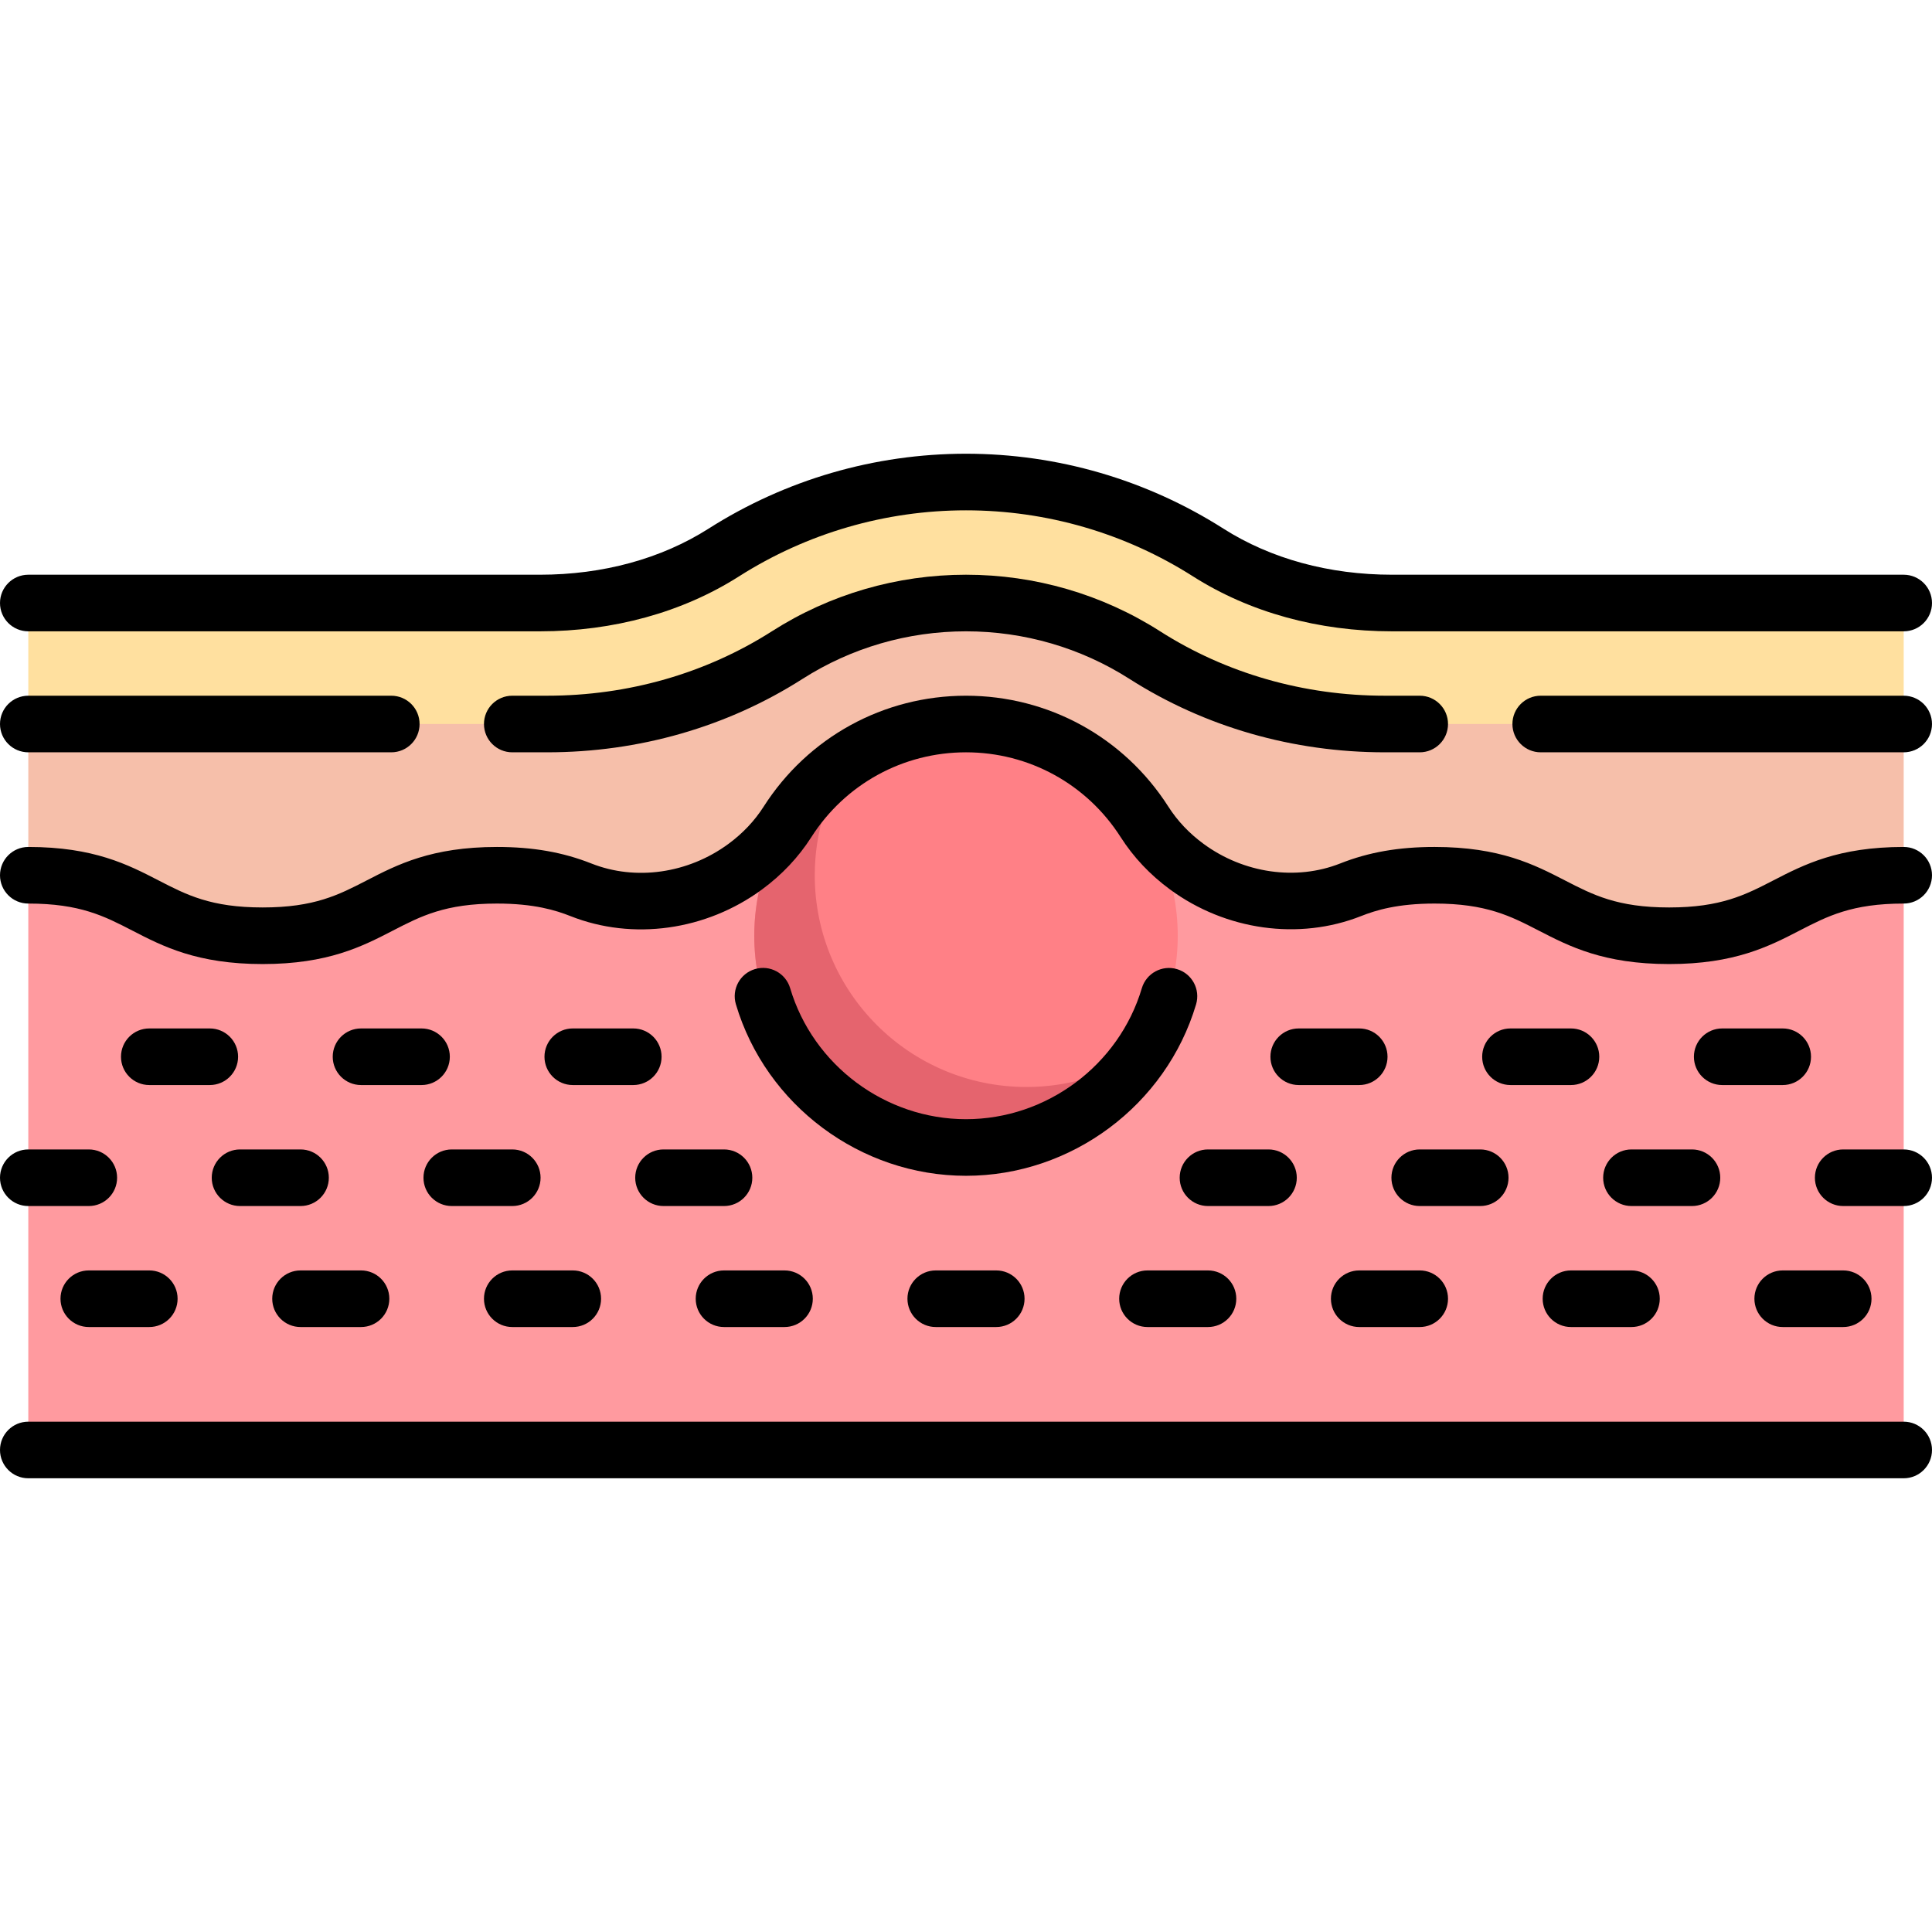 <svg xmlns="http://www.w3.org/2000/svg" id="Capa_1" height="512" viewBox="0 0 512 512" width="512"><g><g><path d="m7.5 231.952v152.306h497v-152.306l-248.5-16.033z" fill="#ff9a9f"></path><circle cx="256" cy="247.984" fill="#ff8086" r="56.113"></circle><path d="m504.5 231.952c-31.081 0-31.081 16.032-62.162 16.032s-31.081-16.032-62.162-16.032c-9.885 0-16.625 1.624-22.22 3.838-14.466 5.724-30.909 3.094-43.447-6.117-4.416-3.244-8.245-7.233-11.193-11.851-9.963-15.604-27.429-25.95-47.316-25.95-19.891 0-37.361 10.351-47.322 25.96-2.944 4.614-6.769 8.599-11.178 11.842l-.014.01c-12.56 9.239-29.042 11.87-43.535 6.121-5.601-2.222-12.346-3.853-22.251-3.853-31.05 0-31.05 16.032-62.1 16.032s-31.05-16.032-62.1-16.032v-40.081l248.5-48.097 248.5 48.097z" fill="#f6bfaa"></path><path d="m368.92 159.806c-17.149 0-34.253-4.179-48.724-13.382-18.565-11.807-40.559-18.682-64.196-18.682s-45.63 6.875-64.196 18.682c-14.471 9.203-31.575 13.382-48.724 13.382h-135.58v32.065h137.51c22.504 0 44.648-6.164 63.618-18.271 13.683-8.732 29.936-13.793 47.372-13.793s33.689 5.061 47.372 13.793c18.97 12.107 41.114 18.271 63.618 18.271h137.51v-32.065z" fill="#ffe09f"></path><path d="m272.032 288.065c-30.99 0-56.113-25.123-56.113-56.113 0-11.394 3.417-21.978 9.252-30.829-15.223 10.035-25.284 27.264-25.284 46.861 0 30.99 25.123 56.113 56.113 56.113 19.597 0 36.826-10.061 46.861-25.284-8.851 5.834-19.436 9.252-30.829 9.252z" fill="#e5646e"></path></g><g><path d="m504.5 376.758h-497c-4.142 0-7.5 3.358-7.5 7.5s3.358 7.5 7.5 7.5h497c4.142 0 7.5-3.358 7.5-7.5s-3.358-7.5-7.5-7.5z"></path><path d="m360.209 272.548h-16.032c-4.142 0-7.5 3.358-7.5 7.5s3.358 7.5 7.5 7.5h16.032c4.142 0 7.5-3.358 7.5-7.5s-3.357-7.5-7.5-7.5z"></path><path d="m416.323 272.548h-16.032c-4.142 0-7.5 3.358-7.5 7.5s3.358 7.5 7.5 7.5h16.032c4.142 0 7.5-3.358 7.5-7.5s-3.358-7.5-7.5-7.5z"></path><path d="m472.436 272.548h-16.032c-4.142 0-7.5 3.358-7.5 7.5s3.358 7.5 7.5 7.5h16.032c4.142 0 7.5-3.358 7.5-7.5s-3.358-7.5-7.5-7.5z"></path><path d="m55.597 272.548h-16.033c-4.142 0-7.5 3.358-7.5 7.5s3.358 7.5 7.5 7.5h16.032c4.142 0 7.5-3.358 7.5-7.5s-3.357-7.5-7.499-7.5z"></path><path d="m111.709 272.548h-16.032c-4.142 0-7.5 3.358-7.5 7.5s3.358 7.5 7.5 7.5h16.032c4.142 0 7.5-3.358 7.5-7.5s-3.357-7.5-7.5-7.5z"></path><path d="m167.823 272.548h-16.032c-4.142 0-7.5 3.358-7.5 7.5s3.358 7.5 7.5 7.5h16.032c4.142 0 7.5-3.358 7.5-7.5s-3.358-7.5-7.5-7.5z"></path><path d="m320.129 304.613c-4.142 0-7.5 3.358-7.5 7.5s3.358 7.5 7.5 7.5h16.032c4.142 0 7.5-3.358 7.5-7.5s-3.358-7.5-7.5-7.5z"></path><path d="m376.242 304.613c-4.142 0-7.5 3.358-7.5 7.5s3.358 7.5 7.5 7.5h16.033c4.142 0 7.5-3.358 7.5-7.5s-3.358-7.5-7.5-7.5z"></path><path d="m432.355 304.613c-4.142 0-7.5 3.358-7.5 7.5s3.358 7.5 7.5 7.5h16.032c4.142 0 7.5-3.358 7.5-7.5s-3.358-7.5-7.5-7.5z"></path><path d="m504.5 304.613h-16.032c-4.142 0-7.5 3.358-7.5 7.5s3.358 7.5 7.5 7.5h16.032c4.142 0 7.5-3.358 7.5-7.5s-3.358-7.5-7.5-7.5z"></path><path d="m23.532 304.613h-16.032c-4.142 0-7.5 3.358-7.5 7.5s3.358 7.5 7.5 7.5h16.032c4.142 0 7.5-3.358 7.5-7.5s-3.358-7.5-7.5-7.5z"></path><path d="m79.645 304.613h-16.032c-4.142 0-7.5 3.358-7.5 7.5s3.358 7.5 7.5 7.5h16.032c4.142 0 7.5-3.358 7.5-7.5s-3.358-7.5-7.5-7.5z"></path><path d="m135.758 304.613h-16.033c-4.142 0-7.5 3.358-7.5 7.5s3.358 7.5 7.5 7.5h16.033c4.142 0 7.5-3.358 7.5-7.5s-3.358-7.5-7.5-7.5z"></path><path d="m175.839 304.613c-4.142 0-7.5 3.358-7.5 7.5s3.358 7.5 7.5 7.5h16.032c4.142 0 7.5-3.358 7.5-7.5s-3.358-7.5-7.5-7.5z"></path><path d="m504.5 224.452c-17.361 0-26.477 4.702-34.52 8.851-7.47 3.854-13.922 7.182-27.642 7.182s-20.172-3.328-27.643-7.182c-8.042-4.148-17.158-8.851-34.519-8.851-9.518 0-17.456 1.387-24.98 4.365-11.698 4.63-25.589 2.643-36.247-5.188-3.784-2.779-6.917-6.091-9.312-9.843-11.76-18.418-31.812-29.414-53.637-29.414-21.832 0-41.886 11-53.645 29.425-2.39 3.745-5.519 7.054-9.313 9.846-10.678 7.854-24.597 9.843-36.326 5.191-7.536-2.989-15.485-4.381-25.016-4.381-17.347 0-26.455 4.703-34.491 8.852-7.462 3.853-13.906 7.18-27.609 7.18s-20.147-3.328-27.609-7.18c-8.036-4.149-17.144-8.852-34.491-8.852-4.142 0-7.5 3.358-7.5 7.5s3.358 7.5 7.5 7.5c13.703 0 20.147 3.328 27.609 7.18 8.036 4.149 17.144 8.852 34.491 8.852s26.455-4.703 34.491-8.852c7.462-3.853 13.906-7.18 27.609-7.18 9.841 0 15.583 1.777 19.485 3.325 16.494 6.542 35.937 3.84 50.758-7.062 5.276-3.88 9.668-8.54 13.057-13.849 8.989-14.085 24.316-22.495 41-22.495 16.679 0 32.004 8.406 40.995 22.486 3.395 5.317 7.793 9.98 13.074 13.86 14.783 10.86 34.189 13.56 50.647 7.046 3.897-1.542 9.63-3.312 19.461-3.312 13.72 0 20.172 3.328 27.642 7.182 8.043 4.148 17.159 8.851 34.52 8.851s26.476-4.702 34.519-8.851c7.471-3.854 13.923-7.182 27.643-7.182 4.142 0 7.5-3.358 7.5-7.5s-3.359-7.5-7.501-7.5z"></path><path d="m7.5 199.371h96.193c4.142 0 7.5-3.358 7.5-7.5s-3.358-7.5-7.5-7.5h-96.193c-4.142 0-7.5 3.358-7.5 7.5s3.358 7.5 7.5 7.5z"></path><path d="m366.99 184.371c-21.458 0-42.062-5.911-59.583-17.093-15.346-9.794-33.123-14.971-51.407-14.971s-36.061 5.177-51.407 14.971c-17.521 11.183-38.124 17.093-59.583 17.093h-9.252c-4.142 0-7.5 3.358-7.5 7.5s3.358 7.5 7.5 7.5h9.252c24.323 0 47.717-6.725 67.653-19.449 12.931-8.253 27.917-12.616 43.337-12.616s30.406 4.362 43.337 12.616c19.936 12.724 43.33 19.449 67.653 19.449h9.252c4.142 0 7.5-3.358 7.5-7.5s-3.358-7.5-7.5-7.5z"></path><path d="m504.5 184.371h-96.193c-4.142 0-7.5 3.358-7.5 7.5s3.358 7.5 7.5 7.5h96.193c4.142 0 7.5-3.358 7.5-7.5s-3.358-7.5-7.5-7.5z"></path><path d="m7.5 167.307h135.581c19.538 0 37.778-5.033 52.749-14.554 18.012-11.456 38.819-17.511 60.171-17.511s42.159 6.055 60.171 17.511c14.97 9.521 33.21 14.554 52.749 14.554h135.579c4.142 0 7.5-3.358 7.5-7.5s-3.358-7.5-7.5-7.5h-135.581c-16.682 0-32.139-4.222-44.699-12.211-20.422-12.989-44.013-19.854-68.221-19.854s-47.798 6.865-68.221 19.854c-12.56 7.989-28.017 12.211-44.699 12.211h-135.579c-4.142 0-7.5 3.358-7.5 7.5s3.358 7.5 7.5 7.5z"></path><path d="m311.928 256.832c-3.967-1.181-8.146 1.079-9.328 5.049-6.085 20.44-25.248 34.716-46.6 34.716-21.356 0-40.52-14.28-46.603-34.726-1.181-3.97-5.355-6.233-9.327-5.05-3.97 1.181-6.231 5.356-5.05 9.327 7.96 26.76 33.036 45.449 60.979 45.449 27.938 0 53.012-18.684 60.976-45.437 1.183-3.97-1.077-8.146-5.047-9.328z"></path><path d="m247.984 336.677c-4.142 0-7.5 3.358-7.5 7.5s3.358 7.5 7.5 7.5h16.032c4.142 0 7.5-3.358 7.5-7.5s-3.358-7.5-7.5-7.5z"></path><path d="m304.097 336.677c-4.142 0-7.5 3.358-7.5 7.5s3.358 7.5 7.5 7.5h16.032c4.142 0 7.5-3.358 7.5-7.5s-3.358-7.5-7.5-7.5z"></path><path d="m408.823 344.177c0 4.142 3.358 7.5 7.5 7.5h16.032c4.142 0 7.5-3.358 7.5-7.5s-3.358-7.5-7.5-7.5h-16.032c-4.142 0-7.5 3.358-7.5 7.5z"></path><path d="m464.936 344.177c0 4.142 3.358 7.5 7.5 7.5h16.032c4.142 0 7.5-3.358 7.5-7.5s-3.358-7.5-7.5-7.5h-16.032c-4.143 0-7.5 3.358-7.5 7.5z"></path><path d="m128.258 344.177c0 4.142 3.358 7.5 7.5 7.5h16.032c4.142 0 7.5-3.358 7.5-7.5s-3.358-7.5-7.5-7.5h-16.032c-4.142 0-7.5 3.358-7.5 7.5z"></path><path d="m16.032 344.177c0 4.142 3.358 7.5 7.5 7.5h16.032c4.142 0 7.5-3.358 7.5-7.5s-3.358-7.5-7.5-7.5h-16.032c-4.142 0-7.5 3.358-7.5 7.5z"></path><path d="m352.709 344.177c0 4.142 3.358 7.5 7.5 7.5h16.032c4.142 0 7.5-3.358 7.5-7.5s-3.358-7.5-7.5-7.5h-16.032c-4.142 0-7.5 3.358-7.5 7.5z"></path><path d="m191.871 336.677c-4.142 0-7.5 3.358-7.5 7.5s3.358 7.5 7.5 7.5h16.032c4.142 0 7.5-3.358 7.5-7.5s-3.358-7.5-7.5-7.5z"></path><path d="m72.145 344.177c0 4.142 3.358 7.5 7.5 7.5h16.032c4.142 0 7.5-3.358 7.5-7.5s-3.358-7.5-7.5-7.5h-16.032c-4.142 0-7.5 3.358-7.5 7.5z"></path></g></g></svg>